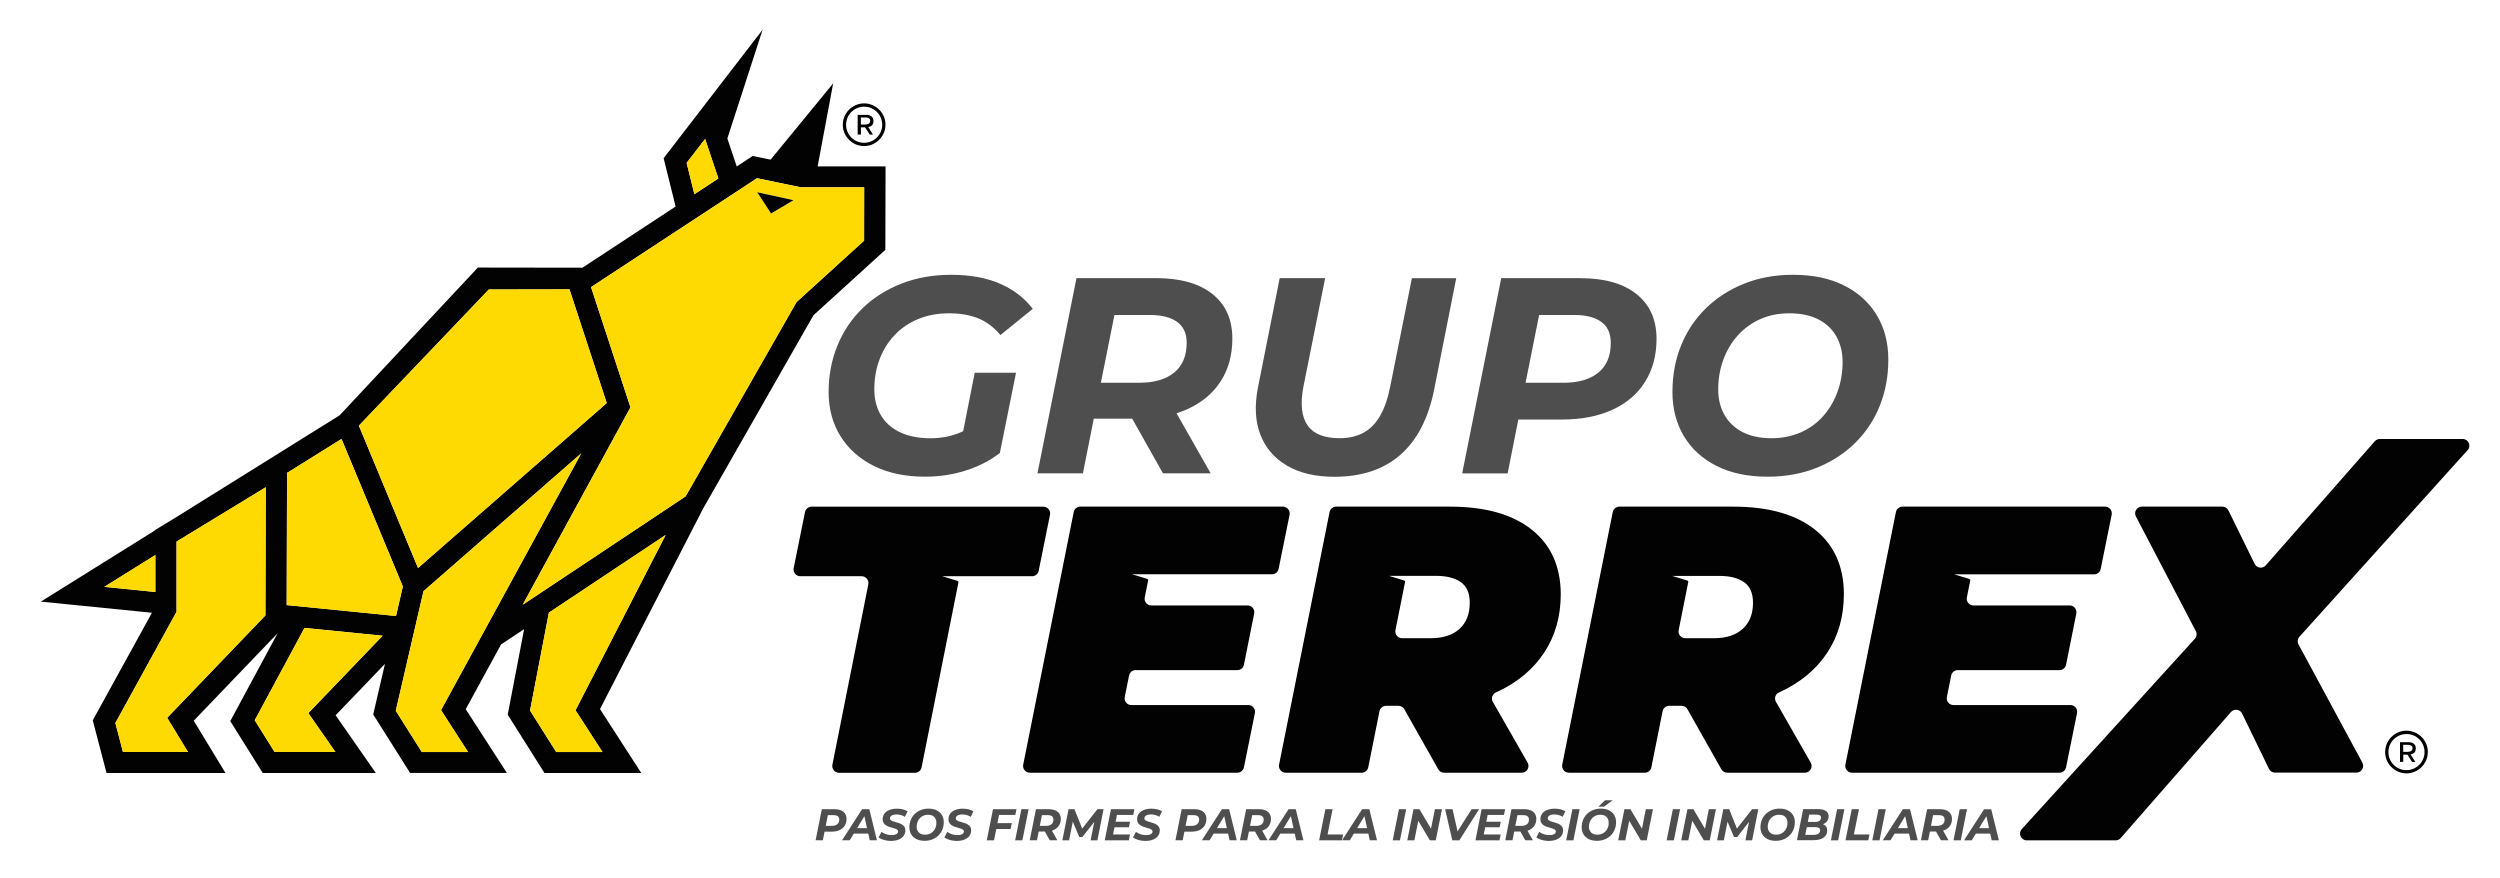 <svg xmlns="http://www.w3.org/2000/svg" xmlns:xlink="http://www.w3.org/1999/xlink" id="Capa_1" x="0px" y="0px" viewBox="0 0 490 172" style="enable-background:new 0 0 490 172;" xml:space="preserve"><style type="text/css">	.st0{fill:#020203;}	.st1{fill:#FFD902;}	.st2{fill:#4F4E4E;}</style><g>	<g>		<g>			<g>				<g>					<path class="st0" d="M482.68,86.04h-16.23c-0.38,0-0.75,0.17-1,0.46L444.1,110.8c-0.62,0.72-1.77,0.57-2.19-0.28l-5.14-10.48      c-0.22-0.45-0.68-0.74-1.19-0.74h-15.77c-0.99,0-1.63,1.05-1.17,1.93l11.74,22.47c0.26,0.49,0.18,1.09-0.19,1.5l-33.92,37.3      c-0.77,0.85-0.17,2.21,0.98,2.21h17.41c0.39,0,0.76-0.17,1.01-0.47l21.58-24.66c0.62-0.73,1.78-0.59,2.2,0.27l5.26,10.84      c0.22,0.46,0.68,0.74,1.19,0.74h15.96c1,0,1.64-1.07,1.16-1.95l-12.51-23.17c-0.27-0.49-0.19-1.1,0.18-1.51l32.97-36.58      C484.42,87.4,483.82,86.04,482.68,86.04z"></path>					<g>						<path class="st0" d="M187.67,113.85l-2.99-0.91h4.5c0,0,0,0,0,0h13.1c0.63,0,1.18-0.45,1.3-1.06l2.22-10.98       c0.17-0.82-0.46-1.59-1.3-1.59h-45.42c-0.63,0-1.18,0.45-1.3,1.06l-2.22,10.98c-0.17,0.82,0.46,1.59,1.3,1.59h12.03       c0.84,0,1.46,0.77,1.3,1.59l-7.04,35.35c-0.16,0.82,0.46,1.59,1.3,1.59h14.88c0.63,0,1.18-0.45,1.3-1.07l7.23-36.28v0       C187.87,114.02,187.79,113.9,187.67,113.85z"></path>						<path class="st0" d="M251.44,99.3h-39.7c-0.63,0-1.17,0.44-1.29,1.06l-9.9,49.51c-0.16,0.82,0.46,1.58,1.3,1.58h40.67       c0.63,0,1.17-0.44,1.29-1.06l2.15-10.62c0.17-0.82-0.46-1.58-1.29-1.58h-22.93c-0.83,0-1.46-0.76-1.29-1.58l0.85-4.21       c0.12-0.62,0.67-1.06,1.29-1.06h19.93c0.63,0,1.17-0.44,1.29-1.06l2.01-10.03c0.16-0.82-0.46-1.58-1.29-1.58h-18.87       c-0.83,0-1.46-0.76-1.29-1.58l0.68-3.37c0.01-0.09-0.07-0.2-0.18-0.25l-2.99-0.91h4.49c0,0,0,0,0,0h22.95       c0.63,0,1.17-0.44,1.29-1.06l2.15-10.62C252.9,100.07,252.28,99.3,251.44,99.3z"></path>						<path class="st0" d="M300.22,103.81c-3.78-3-9.12-4.51-16.02-4.51h-22.31c-0.63,0-1.17,0.44-1.29,1.06l-9.9,49.51       c-0.16,0.82,0.46,1.58,1.29,1.58h14.89c0.63,0,1.17-0.44,1.3-1.06l2.2-10.99c0.12-0.62,0.67-1.06,1.3-1.06h2.42       c0.48,0,0.92,0.26,1.15,0.67l6.65,11.77c0.23,0.41,0.67,0.67,1.15,0.67h15.21c1.01,0,1.65-1.1,1.15-1.98l-6.82-11.92       c-0.38-0.67-0.1-1.52,0.61-1.84c0.1-0.05,0.2-0.09,0.31-0.14c3.95-1.84,7-4.4,9.16-7.67c2.16-3.28,3.24-7.1,3.24-11.47       C305.88,111.02,303.99,106.81,300.22,103.81z M286.06,123.26c-1.34,1.22-3.23,1.83-5.66,1.83h-5.59       c-0.83,0-1.46-0.76-1.3-1.58l1.9-9.52c-0.01-0.08-0.08-0.17-0.18-0.21l-2.99-0.91h4.48h0.77h4.02c2.04,0,3.64,0.41,4.81,1.23       c1.17,0.82,1.75,2.17,1.75,4.06C288.07,120.34,287.4,122.04,286.06,123.26z"></path>						<path class="st0" d="M355.73,103.81c-3.77-3-9.12-4.51-16.02-4.51h-22.31c-0.63,0-1.17,0.44-1.3,1.06l-9.9,49.51       c-0.16,0.82,0.46,1.58,1.29,1.58h14.89c0.63,0,1.17-0.44,1.29-1.06l2.2-10.99c0.12-0.62,0.67-1.06,1.3-1.06h2.42       c0.48,0,0.92,0.26,1.15,0.67l6.65,11.77c0.23,0.41,0.67,0.67,1.15,0.67h15.21c1.01,0,1.65-1.1,1.15-1.98l-6.82-11.92       c-0.38-0.67-0.1-1.52,0.61-1.84c0.1-0.05,0.2-0.09,0.31-0.14c3.95-1.84,7-4.4,9.16-7.67c2.16-3.28,3.24-7.1,3.24-11.47       C361.39,111.02,359.5,106.81,355.73,103.81z M341.57,123.26c-1.34,1.22-3.23,1.83-5.66,1.83h-5.59c-0.83,0-1.46-0.76-1.3-1.58       l1.89-9.48c0-0.09-0.07-0.2-0.18-0.24l-2.99-0.91h4.49h0.77h4.03c2.04,0,3.64,0.41,4.81,1.23c1.17,0.82,1.75,2.17,1.75,4.06       C343.58,120.34,342.91,122.04,341.57,123.26z"></path>						<path class="st0" d="M412.6,99.3h-39.7c-0.63,0-1.17,0.44-1.3,1.06l-9.9,49.51c-0.16,0.82,0.46,1.58,1.29,1.58h40.67       c0.63,0,1.17-0.44,1.29-1.06l2.15-10.62c0.17-0.82-0.46-1.58-1.29-1.58h-22.93c-0.83,0-1.46-0.76-1.29-1.58l0.85-4.21       c0.12-0.62,0.67-1.06,1.29-1.06h19.93c0.63,0,1.17-0.44,1.29-1.06l2.01-10.03c0.16-0.82-0.46-1.58-1.29-1.58h-18.87       c-0.83,0-1.46-0.76-1.29-1.58l0.67-3.35v0c0.02-0.1-0.06-0.22-0.19-0.26l-2.99-0.91h4.45c0.02,0,0.03,0,0.05,0h22.95       c0.63,0,1.17-0.44,1.29-1.06l2.15-10.62C414.06,100.07,413.43,99.3,412.6,99.3z"></path>					</g>					<g>						<path d="M467.49,147.6c0-0.13,0-0.26,0-0.39c0-0.01,0.01-0.03,0.01-0.04c0.01-0.23,0.04-0.45,0.09-0.67       c0.13-0.6,0.38-1.14,0.75-1.63c0.33-0.43,0.72-0.78,1.18-1.06c0.55-0.33,1.15-0.53,1.79-0.58c0.06-0.01,0.12-0.01,0.18-0.02       c0.13,0,0.26,0,0.4,0c0.05,0.01,0.1,0.01,0.15,0.02c0.27,0.02,0.53,0.07,0.79,0.15c0.64,0.19,1.2,0.51,1.69,0.96       c0.36,0.34,0.65,0.72,0.88,1.16c0.26,0.52,0.41,1.06,0.45,1.64c0.02,0.39-0.01,0.77-0.09,1.15c-0.09,0.4-0.23,0.78-0.44,1.14       c-0.21,0.37-0.47,0.7-0.78,1c-0.41,0.39-0.89,0.69-1.43,0.89c-0.33,0.12-0.68,0.2-1.03,0.24c-0.29,0.03-0.59,0.03-0.88-0.01       c-0.26-0.03-0.52-0.08-0.77-0.16c-0.49-0.15-0.93-0.38-1.33-0.7c-0.3-0.24-0.57-0.51-0.8-0.82c-0.29-0.39-0.5-0.81-0.64-1.27       c-0.08-0.28-0.14-0.56-0.16-0.85C467.5,147.71,467.49,147.66,467.49,147.6z M475.21,147.41c0.01-1.95-1.56-3.52-3.48-3.54       c-2-0.03-3.59,1.58-3.6,3.53c-0.01,1.96,1.57,3.53,3.49,3.55C473.61,150.97,475.21,149.36,475.21,147.41z"></path>						<path d="M472.48,147.87c0.31,0.49,0.62,0.97,0.93,1.47c-0.05,0-0.08,0-0.12,0c-0.16,0-0.32,0-0.48,0       c-0.02,0-0.04-0.01-0.06-0.03c-0.26-0.4-0.51-0.81-0.77-1.21c-0.03-0.05-0.07-0.1-0.1-0.15c-0.01-0.01-0.03-0.03-0.04-0.03       c-0.26,0-0.52,0-0.78,0c-0.01,0-0.01,0-0.02,0c0,0.47,0,0.94,0,1.41c-0.22,0-0.43,0-0.64,0c0-1.28,0-2.57,0-3.86       c0.02,0,0.03,0,0.05,0c0.55,0,1.11,0,1.66,0c0.31,0,0.61,0.07,0.88,0.23c0.26,0.15,0.42,0.37,0.48,0.67       c0.05,0.27,0.04,0.53-0.04,0.79c-0.05,0.16-0.14,0.28-0.26,0.39c-0.14,0.13-0.3,0.21-0.48,0.26       C472.62,147.83,472.55,147.85,472.48,147.87z M471.03,145.99c0,0.46,0,0.92,0,1.38c0.02,0,0.04,0,0.06,0       c0.23,0,0.45-0.01,0.68,0c0.22,0.01,0.44-0.02,0.65-0.09c0.17-0.06,0.3-0.16,0.38-0.32c0.07-0.15,0.07-0.31,0.05-0.46       c-0.02-0.1-0.06-0.2-0.14-0.27c-0.07-0.06-0.15-0.11-0.22-0.15c-0.13-0.08-0.28-0.08-0.43-0.09       c-0.33-0.01-0.66-0.01-0.99-0.01C471.05,145.98,471.04,145.99,471.03,145.99z"></path>					</g>				</g>				<g>					<path class="st0" d="M160.26,32.61l3.04-16.27l-12.26,14.95l-3.51-0.72l-3.13,2.06l-1.84-5.49l6.91-21.32l-19.4,25.19      l2.35,9.47l-18.26,11.99l-20.5-0.03L66.57,81.4l-31.52,19.65l-4.61,2.81v0.06L8,117.92l21.78,2.18l-11.6,21.08l2.7,10.33H44.2      l-6.23-10.25l16.44-17.14l-9.28,17.22l6.37,10.17h22.16l-7.88-11.32l9.67-10.07l-2.3,9.92l7.23,11.46h18.97l-8.07-12.5      l6.92-12.68l4.53-3.01l-3.22,16.77l7.21,11.43h18.97l-8.09-12.53l20.21-39.3l21.62-37.88l14.1-12.83l0.04-16.35L160.26,32.61z       M20.43,115.03l10.02-6.24v7.24L20.43,115.03z M52.02,120.62l-19.25,20.07l4.07,6.7H24.1l-1.49-5.68l11.99-21.79v-13.77      L52.09,95.5L52.02,120.62z M138.2,27.23l2.6,7.75l-4.7,3.08l-1.52-6.13L138.2,27.23z M95.81,56.74l15.81-0.03L118.92,79      l-36.99,32.33l-11.59-27.9L95.81,56.74z M60.43,139.77l5.31,7.62H53.82l-3.89-6.22l9.75-18.1l15.31,1.53L60.43,139.77z       M56.19,118.6l0.07-25.91l10.68-6.66l12.02,28.92l-1.34,5.78L56.19,118.6z M86.44,139.18l5.3,8.22h-9.07l-5.1-8.09L83,115.88      l30.93-27.03L86.44,139.18z M112.8,139.21l5.29,8.19h-9.07l-5.13-8.13l3.69-19.19l22.89-15.23L112.8,139.21z M169.36,47.16      l-13.25,12.05l-21.73,38.07l-31.94,21.25l21.13-38.69l-7.73-23.57l32.53-21.34l8.6,1.78l12.4,0L169.36,47.16z"></path>					<polygon class="st1" points="30.45,108.78 20.43,115.03 30.45,116.03      "></polygon>					<polygon class="st1" points="34.61,119.92 22.62,141.71 24.1,147.39 36.85,147.39 32.77,140.69 52.02,120.62 52.09,95.5       34.61,106.15      "></polygon>					<polygon class="st1" points="140.8,34.98 138.2,27.23 134.58,31.93 136.1,38.06      "></polygon>					<polygon class="st1" points="118.92,79 111.61,56.71 95.81,56.74 70.34,83.43 81.94,111.33      "></polygon>					<polygon class="st1" points="49.93,141.18 53.82,147.39 65.74,147.39 60.43,139.77 74.99,124.61 59.68,123.08      "></polygon>					<polygon class="st1" points="78.95,114.96 66.93,86.04 56.26,92.69 56.19,118.6 77.61,120.74      "></polygon>					<polygon class="st1" points="83,115.88 77.58,139.31 82.68,147.39 91.75,147.39 86.44,139.18 113.93,88.85      "></polygon>					<polygon class="st1" points="103.89,139.27 109.02,147.39 118.08,147.39 112.8,139.21 130.47,104.85 107.58,120.08      "></polygon>					<path class="st1" d="M148.38,34.94l-32.53,21.34l7.73,23.57l-21.13,38.69l31.94-21.25l21.73-38.07l13.25-12.05l0.02-10.44      l-12.4,0L148.38,34.94z M151.13,41.84l-2.72-4.16l7.12,1.55L151.13,41.84z"></path>					<polygon class="st0" points="151.13,41.84 155.52,39.24 148.41,37.68      "></polygon>				</g>				<g>					<path d="M165.19,24.65c0-0.13,0-0.26,0-0.39c0-0.01,0.01-0.03,0.01-0.04c0.01-0.23,0.04-0.45,0.09-0.67      c0.13-0.6,0.38-1.14,0.75-1.63c0.33-0.43,0.72-0.78,1.18-1.06c0.55-0.33,1.15-0.53,1.79-0.58c0.06-0.01,0.12-0.01,0.18-0.02      c0.13,0,0.26,0,0.4,0c0.05,0.01,0.1,0.01,0.15,0.02c0.27,0.02,0.53,0.07,0.79,0.15c0.64,0.19,1.2,0.51,1.69,0.96      c0.36,0.34,0.65,0.72,0.88,1.16c0.26,0.52,0.41,1.06,0.45,1.64c0.02,0.39-0.01,0.77-0.09,1.15c-0.09,0.4-0.23,0.78-0.44,1.14      c-0.21,0.37-0.47,0.7-0.78,1c-0.41,0.39-0.89,0.69-1.43,0.89c-0.33,0.12-0.68,0.2-1.03,0.24c-0.29,0.03-0.59,0.03-0.88-0.01      c-0.26-0.03-0.52-0.08-0.77-0.16c-0.49-0.15-0.93-0.38-1.33-0.7c-0.3-0.24-0.57-0.51-0.8-0.82c-0.29-0.39-0.5-0.81-0.64-1.27      c-0.08-0.28-0.14-0.56-0.16-0.85C165.2,24.76,165.19,24.71,165.19,24.65z M172.91,24.45c0.01-1.95-1.56-3.52-3.48-3.54      c-2-0.03-3.59,1.58-3.6,3.53c-0.01,1.96,1.57,3.53,3.49,3.55C171.32,28.01,172.91,26.4,172.91,24.45z"></path>					<path d="M170.18,24.91c0.31,0.49,0.62,0.97,0.93,1.47c-0.05,0-0.08,0-0.12,0c-0.16,0-0.32,0-0.48,0      c-0.02,0-0.04-0.01-0.06-0.03c-0.26-0.4-0.51-0.81-0.77-1.21c-0.03-0.05-0.07-0.1-0.1-0.15c-0.01-0.01-0.03-0.03-0.04-0.03      c-0.26,0-0.52,0-0.78,0c-0.01,0-0.01,0-0.02,0c0,0.47,0,0.94,0,1.41c-0.22,0-0.43,0-0.64,0c0-1.28,0-2.57,0-3.86      c0.02,0,0.03,0,0.05,0c0.55,0,1.11,0,1.66,0c0.31,0,0.61,0.07,0.88,0.23c0.26,0.15,0.42,0.37,0.48,0.67      c0.05,0.27,0.04,0.53-0.04,0.79c-0.05,0.16-0.14,0.28-0.26,0.39c-0.14,0.13-0.3,0.21-0.48,0.26      C170.32,24.87,170.25,24.89,170.18,24.91z M168.73,23.03c0,0.46,0,0.92,0,1.38c0.02,0,0.04,0,0.06,0c0.23,0,0.45-0.01,0.68,0      c0.22,0.01,0.44-0.02,0.65-0.09c0.17-0.06,0.3-0.16,0.38-0.32c0.07-0.15,0.07-0.31,0.05-0.46c-0.02-0.1-0.06-0.2-0.14-0.27      c-0.07-0.06-0.15-0.11-0.22-0.15c-0.13-0.08-0.28-0.08-0.43-0.09c-0.33-0.01-0.66-0.01-0.99-0.01      C168.75,23.03,168.74,23.03,168.73,23.03z"></path>				</g>				<g>					<path class="st2" d="M175.35,65.67c1.28-1.35,2.82-2.4,4.62-3.14c1.8-0.75,3.83-1.12,6.1-1.12c2.15,0,4.04,0.33,5.66,0.98      c1.62,0.66,3.07,1.75,4.35,3.28l6.34-5.14c-1.64-2.15-3.8-3.8-6.48-4.95c-2.68-1.15-5.84-1.72-9.48-1.72      c-3.61,0-6.89,0.58-9.84,1.75c-2.95,1.17-5.49,2.78-7.6,4.84c-2.11,2.06-3.74,4.49-4.89,7.3c-1.15,2.81-1.72,5.83-1.72,9.07      c0,3.28,0.77,6.17,2.32,8.66c1.55,2.5,3.74,4.45,6.56,5.85c2.82,1.4,6.17,2.1,10.03,2.1c2.77,0,5.42-0.4,7.95-1.2      c2.53-0.8,4.76-1.95,6.7-3.44l3.17-15.74h-8.09l-2.27,11.47c-0.35,0.16-0.71,0.32-1.07,0.45c-1.68,0.62-3.43,0.93-5.25,0.93      c-2.41,0-4.44-0.4-6.09-1.2c-1.66-0.8-2.91-1.92-3.74-3.36c-0.84-1.44-1.26-3.12-1.26-5.06c0-2.11,0.35-4.07,1.04-5.88      C173.09,68.59,174.07,67.01,175.35,65.67z"></path>					<path class="st2" d="M237.64,57.63c-2.61-2.08-6.3-3.12-11.07-3.12h-15.58l-7.65,38.26h8.91l2.13-10.71h7.53l6.03,10.71h9.35      L230.6,81c0.77-0.24,1.51-0.52,2.22-0.85c2.79-1.28,4.94-3.09,6.45-5.44c1.51-2.35,2.27-5.13,2.27-8.34      C241.54,62.62,240.24,59.71,237.64,57.63z M230.15,73.02c-1.62,1.33-3.91,2-6.86,2h-7.52l2.66-13.28h6.99      c2.26,0,4.02,0.45,5.28,1.34c1.26,0.89,1.89,2.27,1.89,4.13C232.58,69.75,231.77,71.69,230.15,73.02z"></path>					<path class="st2" d="M272.48,75.78c-0.47,2.37-1.15,4.3-2.02,5.79c-0.87,1.49-1.97,2.59-3.28,3.28      c-1.31,0.69-2.86,1.04-4.65,1.04c-1.42,0-2.66-0.2-3.72-0.6c-1.06-0.4-1.89-1.02-2.49-1.86c-0.6-0.84-0.98-1.89-1.12-3.17      c-0.15-1.28-0.05-2.77,0.27-4.48l4.26-21.26h-8.91l-4.26,21.43c-0.69,3.54-0.54,6.61,0.46,9.21c1,2.61,2.74,4.64,5.22,6.1      c2.48,1.46,5.58,2.19,9.29,2.19c5.36,0,9.68-1.44,12.96-4.32c3.28-2.88,5.48-7.14,6.61-12.79l4.32-21.81h-8.69L272.48,75.78z"></path>					<path class="st2" d="M320.78,57.66c-2.61-2.1-6.3-3.14-11.07-3.14h-15.47l-7.65,38.26h8.91l2.09-10.55h8.51      c3.83,0,7.13-0.64,9.92-1.91c2.79-1.28,4.93-3.11,6.42-5.49c1.49-2.39,2.24-5.18,2.24-8.39      C324.69,62.68,323.38,59.75,320.78,57.66z M313.29,73.02c-1.62,1.33-3.89,2-6.81,2h-7.47l2.66-13.28h6.93      c2.26,0,4.01,0.45,5.25,1.34c1.24,0.89,1.86,2.27,1.86,4.13C315.72,69.75,314.91,71.69,313.29,73.02z"></path>					<path class="st2" d="M367.87,61.81c-1.49-2.5-3.64-4.45-6.42-5.85c-2.79-1.4-6.11-2.1-9.98-2.1c-3.54,0-6.75,0.58-9.65,1.75      c-2.9,1.17-5.39,2.78-7.49,4.84c-2.1,2.06-3.71,4.48-4.84,7.27c-1.13,2.79-1.69,5.82-1.69,9.1c0,3.28,0.75,6.17,2.24,8.66      c1.49,2.5,3.64,4.45,6.42,5.85c2.79,1.4,6.11,2.1,9.98,2.1c3.53,0,6.75-0.58,9.65-1.75c2.9-1.17,5.39-2.78,7.49-4.84      c2.1-2.06,3.71-4.48,4.84-7.27c1.13-2.79,1.69-5.82,1.69-9.1S369.37,64.31,367.87,61.81z M360.19,76.68      c-0.64,1.8-1.56,3.4-2.76,4.78c-1.2,1.39-2.67,2.47-4.4,3.25c-1.73,0.78-3.67,1.18-5.82,1.18c-2.22,0-4.11-0.4-5.66-1.2      c-1.55-0.8-2.73-1.92-3.55-3.36c-0.82-1.44-1.23-3.11-1.23-5c0-2,0.32-3.91,0.96-5.71c0.64-1.8,1.57-3.4,2.79-4.78      c1.22-1.38,2.69-2.47,4.4-3.25c1.71-0.78,3.64-1.18,5.79-1.18c2.26,0,4.16,0.4,5.71,1.2c1.55,0.8,2.72,1.92,3.53,3.36      c0.8,1.44,1.2,3.11,1.2,5C361.15,72.97,360.83,74.88,360.19,76.68z"></path>				</g>			</g>		</g>	</g>	<g>		<path class="st2" d="M165.56,161.84c0.24-0.38,0.36-0.83,0.36-1.34c0-0.6-0.21-1.06-0.62-1.4c-0.41-0.33-1-0.5-1.76-0.5h-2.46   l-1.22,6.09h1.42l0.33-1.68h1.35c0.61,0,1.14-0.1,1.58-0.3C164.98,162.51,165.32,162.22,165.56,161.84z M164.11,161.55   c-0.26,0.21-0.62,0.32-1.08,0.32h-1.19l0.42-2.11h1.1c0.36,0,0.64,0.07,0.84,0.21c0.2,0.14,0.3,0.36,0.3,0.66   C164.49,161.03,164.36,161.34,164.11,161.55z"></path>		<path class="st2" d="M168.97,158.6l-3.93,6.09h1.51l0.8-1.31h2.83l0.29,1.31h1.41l-1.5-6.09H168.97z M167.99,162.32l1.43-2.35   l0.51,2.35H167.99z"></path>		<path class="st2" d="M175.01,159.73c0.19-0.06,0.43-0.1,0.7-0.1c0.3,0,0.59,0.04,0.88,0.12c0.28,0.08,0.54,0.2,0.77,0.35   l0.53-1.08c-0.26-0.17-0.57-0.3-0.94-0.39c-0.37-0.09-0.75-0.13-1.17-0.13c-0.56,0-1.05,0.09-1.47,0.26   c-0.42,0.17-0.74,0.41-0.97,0.72c-0.23,0.31-0.34,0.67-0.34,1.09c0,0.28,0.05,0.51,0.17,0.7c0.11,0.19,0.25,0.34,0.43,0.46   c0.18,0.12,0.37,0.22,0.59,0.3c0.22,0.08,0.43,0.15,0.65,0.2c0.21,0.06,0.41,0.12,0.59,0.18c0.18,0.06,0.32,0.13,0.43,0.22   c0.11,0.09,0.17,0.2,0.17,0.34c0,0.15-0.05,0.28-0.15,0.38c-0.1,0.1-0.25,0.19-0.44,0.24c-0.19,0.06-0.41,0.09-0.67,0.09   c-0.24,0-0.48-0.02-0.71-0.07c-0.24-0.05-0.47-0.12-0.68-0.22s-0.42-0.21-0.61-0.34l-0.57,1.09c0.17,0.12,0.39,0.23,0.64,0.34   c0.25,0.1,0.53,0.19,0.84,0.25c0.31,0.06,0.63,0.09,0.96,0.09c0.57,0,1.06-0.09,1.48-0.26s0.75-0.41,0.98-0.72   c0.23-0.31,0.35-0.67,0.35-1.09c0-0.27-0.06-0.49-0.17-0.67c-0.11-0.18-0.26-0.32-0.44-0.44c-0.18-0.12-0.38-0.21-0.59-0.29   c-0.21-0.08-0.43-0.14-0.64-0.2c-0.21-0.06-0.41-0.12-0.59-0.18c-0.18-0.06-0.32-0.14-0.43-0.23c-0.11-0.09-0.16-0.21-0.16-0.35   c0-0.14,0.05-0.27,0.15-0.39C174.67,159.88,174.81,159.79,175.01,159.73z"></path>		<path class="st2" d="M183.6,158.83c-0.44-0.22-0.97-0.34-1.59-0.34c-0.56,0-1.07,0.09-1.54,0.28c-0.46,0.19-0.86,0.44-1.19,0.77   c-0.33,0.33-0.59,0.71-0.77,1.16c-0.18,0.44-0.27,0.93-0.27,1.45c0,0.52,0.12,0.98,0.36,1.38c0.24,0.4,0.58,0.71,1.02,0.93   c0.44,0.22,0.97,0.34,1.59,0.34c0.56,0,1.07-0.09,1.54-0.28c0.46-0.19,0.86-0.44,1.19-0.77c0.33-0.33,0.59-0.71,0.77-1.16   c0.18-0.44,0.27-0.93,0.27-1.45c0-0.52-0.12-0.98-0.36-1.38C184.38,159.37,184.04,159.06,183.6,158.83z M183.4,162.13   c-0.1,0.29-0.25,0.54-0.44,0.76c-0.19,0.22-0.42,0.39-0.7,0.52c-0.28,0.12-0.58,0.19-0.93,0.19c-0.35,0-0.65-0.06-0.9-0.19   c-0.25-0.13-0.43-0.31-0.57-0.54c-0.13-0.23-0.2-0.49-0.2-0.8c0-0.32,0.05-0.62,0.15-0.91s0.25-0.54,0.44-0.76   c0.19-0.22,0.43-0.39,0.7-0.52c0.27-0.12,0.58-0.19,0.92-0.19c0.36,0,0.66,0.06,0.91,0.19c0.25,0.13,0.43,0.31,0.56,0.54   c0.13,0.23,0.19,0.49,0.19,0.8C183.55,161.54,183.5,161.85,183.4,162.13z"></path>		<path class="st2" d="M187.91,159.73c0.19-0.06,0.43-0.1,0.7-0.1c0.3,0,0.59,0.04,0.88,0.12c0.28,0.08,0.54,0.2,0.77,0.35   l0.53-1.08c-0.26-0.17-0.57-0.3-0.94-0.39c-0.37-0.09-0.75-0.13-1.17-0.13c-0.56,0-1.05,0.09-1.47,0.26   c-0.42,0.17-0.74,0.41-0.97,0.72c-0.23,0.31-0.34,0.67-0.34,1.09c0,0.28,0.05,0.51,0.17,0.7c0.11,0.19,0.25,0.34,0.43,0.46   c0.18,0.12,0.37,0.22,0.59,0.3c0.22,0.08,0.43,0.15,0.65,0.2c0.21,0.06,0.41,0.12,0.59,0.18c0.18,0.06,0.32,0.13,0.43,0.22   c0.11,0.09,0.17,0.2,0.17,0.34c0,0.15-0.05,0.28-0.15,0.38c-0.1,0.1-0.25,0.19-0.44,0.24c-0.19,0.06-0.41,0.09-0.67,0.09   c-0.24,0-0.48-0.02-0.71-0.07c-0.24-0.05-0.47-0.12-0.68-0.22c-0.22-0.1-0.42-0.21-0.61-0.34l-0.57,1.09   c0.17,0.12,0.39,0.23,0.64,0.34c0.25,0.1,0.53,0.19,0.84,0.25c0.31,0.06,0.63,0.09,0.96,0.09c0.57,0,1.06-0.09,1.48-0.26   c0.42-0.17,0.75-0.41,0.98-0.72c0.23-0.31,0.35-0.67,0.35-1.09c0-0.27-0.06-0.49-0.17-0.67c-0.11-0.18-0.26-0.32-0.44-0.44   c-0.18-0.12-0.38-0.21-0.59-0.29c-0.21-0.08-0.43-0.14-0.64-0.2c-0.21-0.06-0.41-0.12-0.59-0.18c-0.18-0.06-0.32-0.14-0.43-0.23   c-0.11-0.09-0.16-0.21-0.16-0.35c0-0.14,0.05-0.27,0.15-0.39C187.56,159.88,187.71,159.79,187.91,159.73z"></path>		<polygon class="st2" points="195.81,159.73 199,159.73 199.23,158.6 194.63,158.6 193.41,164.7 194.83,164.7 195.27,162.48    198.08,162.48 198.32,161.34 195.49,161.34   "></polygon>		<polygon class="st2" points="198.97,164.7 200.39,164.7 201.61,158.6 200.19,158.6   "></polygon>		<path class="st2" d="M207.29,159.1c-0.41-0.33-1-0.5-1.76-0.5h-2.48l-1.22,6.09h1.42l0.34-1.71h1.2l0.96,1.71h1.49l-1.06-1.88   c0.12-0.04,0.24-0.08,0.35-0.13c0.44-0.2,0.79-0.49,1.03-0.87c0.24-0.37,0.36-0.82,0.36-1.33   C207.91,159.89,207.7,159.43,207.29,159.1z M206.09,161.55c-0.26,0.21-0.62,0.32-1.09,0.32h-1.2l0.42-2.11h1.11   c0.36,0,0.64,0.07,0.84,0.21c0.2,0.14,0.3,0.36,0.3,0.66C206.48,161.03,206.35,161.34,206.09,161.55z"></path>		<polygon class="st2" points="212.11,162.4 210.59,158.6 209.44,158.6 208.22,164.7 209.54,164.7 210.27,161.04 211.53,164.05    212.15,164.05 214.48,161.08 213.76,164.7 215.09,164.7 216.3,158.6 215.09,158.6   "></polygon>		<polygon class="st2" points="221.27,162.15 221.49,161.06 218.66,161.06 218.92,159.73 222.12,159.73 222.35,158.6 217.75,158.6    216.53,164.7 221.25,164.7 221.48,163.56 218.16,163.56 218.44,162.15   "></polygon>		<path class="st2" d="M224.88,159.73c0.19-0.06,0.43-0.1,0.7-0.1c0.3,0,0.59,0.04,0.88,0.12c0.28,0.08,0.54,0.2,0.77,0.35   l0.53-1.08c-0.26-0.17-0.57-0.3-0.94-0.39c-0.37-0.09-0.75-0.13-1.17-0.13c-0.56,0-1.05,0.09-1.47,0.26   c-0.42,0.17-0.74,0.41-0.97,0.72c-0.23,0.31-0.34,0.67-0.34,1.09c0,0.28,0.05,0.51,0.17,0.7c0.11,0.19,0.25,0.34,0.43,0.46   c0.18,0.12,0.37,0.22,0.59,0.3c0.22,0.08,0.43,0.15,0.65,0.2c0.21,0.06,0.41,0.12,0.59,0.18c0.18,0.06,0.32,0.13,0.43,0.22   c0.11,0.09,0.17,0.2,0.17,0.34c0,0.15-0.05,0.28-0.15,0.38c-0.1,0.1-0.25,0.19-0.44,0.24c-0.19,0.06-0.41,0.09-0.67,0.09   c-0.24,0-0.48-0.02-0.71-0.07c-0.24-0.05-0.47-0.12-0.68-0.22s-0.42-0.21-0.61-0.34l-0.57,1.09c0.17,0.12,0.39,0.23,0.64,0.34   c0.25,0.1,0.53,0.19,0.84,0.25c0.31,0.06,0.63,0.09,0.96,0.09c0.57,0,1.06-0.09,1.48-0.26s0.75-0.41,0.98-0.72   c0.23-0.31,0.35-0.67,0.35-1.09c0-0.27-0.06-0.49-0.17-0.67c-0.11-0.18-0.26-0.32-0.44-0.44c-0.18-0.12-0.38-0.21-0.59-0.29   c-0.21-0.08-0.43-0.14-0.64-0.2c-0.21-0.06-0.41-0.12-0.59-0.18c-0.18-0.06-0.32-0.14-0.43-0.23c-0.11-0.09-0.16-0.21-0.16-0.35   c0-0.14,0.05-0.27,0.15-0.39C224.54,159.88,224.69,159.79,224.88,159.73z"></path>		<path class="st2" d="M236.09,161.84c0.24-0.38,0.36-0.83,0.36-1.34c0-0.6-0.21-1.06-0.62-1.4c-0.41-0.33-1-0.5-1.76-0.5h-2.46   l-1.22,6.09h1.42l0.33-1.68h1.35c0.61,0,1.14-0.1,1.58-0.3C235.52,162.51,235.86,162.22,236.09,161.84z M234.64,161.55   c-0.26,0.21-0.62,0.32-1.08,0.32h-1.19l0.42-2.11h1.1c0.36,0,0.64,0.07,0.84,0.21c0.2,0.14,0.3,0.36,0.3,0.66   C235.02,161.03,234.89,161.34,234.64,161.55z"></path>		<path class="st2" d="M239.5,158.6l-3.93,6.09h1.51l0.8-1.31h2.83l0.29,1.31h1.41l-1.5-6.09H239.5z M238.52,162.32l1.43-2.35   l0.51,2.35H238.52z"></path>		<path class="st2" d="M248.75,161.82c0.24-0.37,0.36-0.82,0.36-1.33c0-0.6-0.21-1.06-0.62-1.39c-0.41-0.33-1-0.5-1.76-0.5h-2.48   l-1.22,6.09h1.42l0.34-1.71h1.2l0.96,1.71h1.49l-1.06-1.88c0.12-0.04,0.24-0.08,0.35-0.13   C248.17,162.48,248.51,162.19,248.75,161.82z M247.3,161.55c-0.26,0.21-0.62,0.32-1.09,0.32h-1.2l0.42-2.11h1.11   c0.36,0,0.64,0.07,0.84,0.21c0.2,0.14,0.3,0.36,0.3,0.66C247.69,161.03,247.56,161.34,247.3,161.55z"></path>		<path class="st2" d="M252.56,158.6l-3.93,6.09h1.51l0.8-1.31h2.83l0.29,1.31h1.41l-1.5-6.09H252.56z M251.58,162.32l1.43-2.35   l0.52,2.35H251.58z"></path>		<polygon class="st2" points="260.2,163.55 261.19,158.6 259.77,158.6 258.55,164.7 263.02,164.7 263.25,163.55   "></polygon>		<path class="st2" d="M266.98,158.6l-3.93,6.09h1.51l0.8-1.31h2.83l0.29,1.31h1.41l-1.5-6.09H266.98z M266,162.32l1.43-2.35   l0.52,2.35H266z"></path>		<polygon class="st2" points="272.97,164.7 274.39,164.7 275.61,158.6 274.19,158.6   "></polygon>		<polygon class="st2" points="280.48,162.43 278.21,158.6 277.05,158.6 275.83,164.7 277.22,164.7 277.98,160.88 280.26,164.7    281.41,164.7 282.63,158.6 281.24,158.6   "></polygon>		<polygon class="st2" points="288.44,158.6 285.68,162.95 284.7,158.6 283.24,158.6 284.65,164.7 286.04,164.7 289.9,158.6   "></polygon>		<polygon class="st2" points="289.19,164.7 293.9,164.7 294.14,163.56 290.81,163.56 291.1,162.15 293.93,162.15 294.15,161.06    291.31,161.06 291.58,159.73 294.77,159.73 295.01,158.6 290.4,158.6   "></polygon>		<path class="st2" d="M300.49,159.1c-0.41-0.33-1-0.5-1.76-0.5h-2.48l-1.22,6.09h1.42l0.34-1.71h1.2l0.96,1.71h1.49l-1.06-1.88   c0.12-0.04,0.24-0.08,0.35-0.13c0.44-0.2,0.79-0.49,1.03-0.87c0.24-0.37,0.36-0.82,0.36-1.33   C301.11,159.89,300.9,159.43,300.49,159.1z M299.29,161.55c-0.26,0.21-0.62,0.32-1.09,0.32H297l0.42-2.11h1.11   c0.36,0,0.64,0.07,0.84,0.21c0.2,0.14,0.3,0.36,0.3,0.66C299.68,161.03,299.55,161.34,299.29,161.55z"></path>		<path class="st2" d="M303.93,159.73c0.19-0.06,0.43-0.1,0.7-0.1c0.3,0,0.59,0.04,0.88,0.12c0.28,0.08,0.54,0.2,0.77,0.35   l0.53-1.08c-0.26-0.17-0.57-0.3-0.94-0.39c-0.37-0.09-0.75-0.13-1.17-0.13c-0.56,0-1.05,0.09-1.47,0.26   c-0.42,0.17-0.74,0.41-0.97,0.72c-0.23,0.31-0.34,0.67-0.34,1.09c0,0.28,0.05,0.51,0.17,0.7c0.11,0.19,0.25,0.34,0.43,0.46   c0.18,0.12,0.37,0.22,0.59,0.3c0.22,0.08,0.43,0.15,0.65,0.2c0.21,0.06,0.41,0.12,0.59,0.18c0.18,0.06,0.32,0.13,0.43,0.22   c0.11,0.09,0.17,0.2,0.17,0.34c0,0.15-0.05,0.28-0.15,0.38c-0.1,0.1-0.25,0.19-0.44,0.24c-0.19,0.06-0.41,0.09-0.67,0.09   c-0.24,0-0.48-0.02-0.71-0.07c-0.24-0.05-0.47-0.12-0.68-0.22c-0.22-0.1-0.42-0.21-0.61-0.34l-0.57,1.09   c0.17,0.12,0.39,0.23,0.64,0.34c0.25,0.1,0.53,0.19,0.84,0.25c0.31,0.06,0.63,0.09,0.96,0.09c0.57,0,1.06-0.09,1.48-0.26   s0.75-0.41,0.98-0.72c0.23-0.31,0.35-0.67,0.35-1.09c0-0.27-0.06-0.49-0.17-0.67c-0.11-0.18-0.26-0.32-0.44-0.44   c-0.18-0.12-0.38-0.21-0.59-0.29c-0.21-0.08-0.43-0.14-0.64-0.2c-0.21-0.06-0.41-0.12-0.59-0.18c-0.18-0.06-0.32-0.14-0.43-0.23   c-0.11-0.09-0.16-0.21-0.16-0.35c0-0.14,0.05-0.27,0.15-0.39C303.59,159.88,303.74,159.79,303.93,159.73z"></path>		<polygon class="st2" points="306.97,164.7 308.39,164.7 309.61,158.6 308.19,158.6   "></polygon>		<polygon class="st2" points="316.08,156.85 314.59,156.85 313.28,158.11 314.38,158.11   "></polygon>		<path class="st2" d="M315.37,158.83c-0.44-0.22-0.97-0.34-1.59-0.34c-0.56,0-1.07,0.09-1.54,0.28c-0.46,0.19-0.86,0.44-1.19,0.77   c-0.33,0.33-0.59,0.71-0.77,1.16c-0.18,0.44-0.27,0.93-0.27,1.45c0,0.52,0.12,0.98,0.36,1.38c0.24,0.4,0.58,0.71,1.02,0.93   c0.44,0.22,0.97,0.34,1.59,0.34c0.56,0,1.07-0.09,1.54-0.28c0.46-0.19,0.86-0.44,1.19-0.77c0.33-0.33,0.59-0.71,0.77-1.16   c0.18-0.44,0.27-0.93,0.27-1.45c0-0.52-0.12-0.98-0.36-1.38C316.16,159.37,315.82,159.06,315.37,158.83z M315.17,162.13   c-0.1,0.29-0.25,0.54-0.44,0.76s-0.42,0.39-0.7,0.52c-0.28,0.12-0.58,0.19-0.93,0.19c-0.35,0-0.65-0.06-0.9-0.19   c-0.25-0.13-0.43-0.31-0.57-0.54c-0.13-0.23-0.2-0.49-0.2-0.8c0-0.32,0.05-0.62,0.15-0.91s0.25-0.54,0.44-0.76   c0.19-0.22,0.43-0.39,0.7-0.52c0.27-0.12,0.58-0.19,0.92-0.19c0.36,0,0.66,0.06,0.91,0.19c0.25,0.13,0.43,0.31,0.56,0.54   c0.13,0.23,0.19,0.49,0.19,0.8C315.33,161.54,315.28,161.85,315.17,162.13z"></path>		<polygon class="st2" points="321.83,162.43 319.56,158.6 318.39,158.6 317.17,164.7 318.56,164.7 319.33,160.88 321.6,164.7    322.76,164.7 323.98,158.6 322.58,158.6   "></polygon>		<polygon class="st2" points="326.67,164.7 328.08,164.7 329.3,158.6 327.88,158.6   "></polygon>		<polygon class="st2" points="334.18,162.43 331.9,158.6 330.74,158.6 329.52,164.7 330.91,164.7 331.68,160.88 333.95,164.7    335.11,164.7 336.33,158.6 334.93,158.6   "></polygon>		<polygon class="st2" points="340.44,162.4 338.92,158.6 337.77,158.6 336.55,164.7 337.87,164.7 338.6,161.04 339.86,164.05    340.49,164.05 342.81,161.08 342.1,164.7 343.42,164.7 344.63,158.6 343.42,158.6   "></polygon>		<path class="st2" d="M350.41,158.83c-0.44-0.22-0.97-0.34-1.59-0.34c-0.56,0-1.07,0.09-1.54,0.28c-0.46,0.19-0.86,0.44-1.19,0.77   c-0.33,0.33-0.59,0.71-0.77,1.16c-0.18,0.44-0.27,0.93-0.27,1.45c0,0.52,0.12,0.98,0.36,1.38c0.24,0.4,0.58,0.71,1.02,0.93   c0.44,0.22,0.97,0.34,1.59,0.34c0.56,0,1.07-0.09,1.54-0.28c0.46-0.19,0.86-0.44,1.19-0.77c0.33-0.33,0.59-0.71,0.77-1.16   c0.18-0.44,0.27-0.93,0.27-1.45c0-0.52-0.12-0.98-0.36-1.38C351.2,159.37,350.85,159.06,350.41,158.83z M350.21,162.13   c-0.1,0.29-0.25,0.54-0.44,0.76c-0.19,0.22-0.42,0.39-0.7,0.52c-0.28,0.12-0.58,0.19-0.93,0.19c-0.35,0-0.65-0.06-0.9-0.19   c-0.25-0.13-0.43-0.31-0.57-0.54c-0.13-0.23-0.2-0.49-0.2-0.8c0-0.32,0.05-0.62,0.15-0.91s0.25-0.54,0.44-0.76   c0.19-0.22,0.43-0.39,0.7-0.52c0.27-0.12,0.58-0.19,0.92-0.19c0.36,0,0.66,0.06,0.91,0.19c0.25,0.13,0.43,0.31,0.56,0.54   c0.13,0.23,0.19,0.49,0.19,0.8C350.36,161.54,350.31,161.85,350.21,162.13z"></path>		<path class="st2" d="M358.11,160.96c0.2-0.26,0.3-0.58,0.3-0.97c0-0.45-0.18-0.8-0.53-1.04c-0.35-0.24-0.86-0.36-1.52-0.36h-2.94   l-1.22,6.09h3.19c0.53,0,1.01-0.07,1.42-0.21c0.41-0.14,0.74-0.35,0.97-0.64c0.24-0.29,0.35-0.65,0.35-1.07   c0-0.44-0.15-0.78-0.46-1.01c-0.11-0.08-0.24-0.15-0.37-0.2c0,0,0,0,0,0C357.65,161.42,357.91,161.22,358.11,160.96z    M356.04,159.67c0.28,0,0.5,0.05,0.66,0.13c0.16,0.09,0.23,0.24,0.23,0.44c0,0.19-0.05,0.34-0.14,0.47   c-0.09,0.13-0.23,0.23-0.4,0.29c-0.18,0.06-0.39,0.1-0.63,0.1h-1.43l0.28-1.44H356.04z M356.41,163.41   c-0.22,0.15-0.53,0.22-0.92,0.22h-1.66l0.3-1.51h1.7c0.28,0,0.5,0.05,0.67,0.14c0.17,0.1,0.25,0.26,0.25,0.48   C356.74,163.04,356.63,163.26,356.41,163.41z"></path>		<polygon class="st2" points="358.86,164.7 360.28,164.7 361.5,158.6 360.08,158.6   "></polygon>		<polygon class="st2" points="364.36,158.6 362.94,158.6 361.72,164.7 366.18,164.7 366.42,163.55 363.36,163.55   "></polygon>		<polygon class="st2" points="368.19,158.6 366.97,164.7 368.39,164.7 369.61,158.6   "></polygon>		<path class="st2" d="M372.96,158.6l-3.93,6.09h1.51l0.8-1.31h2.83l0.29,1.31h1.41l-1.5-6.09H372.96z M371.98,162.32l1.43-2.35   l0.52,2.35H371.98z"></path>		<path class="st2" d="M381.96,159.1c-0.41-0.33-1-0.5-1.76-0.5h-2.48l-1.22,6.09h1.42l0.34-1.71h1.2l0.96,1.71h1.49l-1.06-1.88   c0.12-0.04,0.24-0.08,0.35-0.13c0.44-0.2,0.79-0.49,1.03-0.87c0.24-0.37,0.36-0.82,0.36-1.33   C382.58,159.89,382.37,159.43,381.96,159.1z M380.76,161.55c-0.26,0.21-0.62,0.32-1.09,0.32h-1.2l0.42-2.11h1.11   c0.36,0,0.64,0.07,0.84,0.21c0.2,0.14,0.3,0.36,0.3,0.66C381.15,161.03,381.02,161.34,380.76,161.55z"></path>		<polygon class="st2" points="384.11,158.6 382.89,164.7 384.31,164.7 385.53,158.6   "></polygon>		<path class="st2" d="M390.37,164.7h1.41l-1.5-6.09h-1.4l-3.93,6.09h1.51l0.8-1.31h2.83L390.37,164.7z M387.9,162.32l1.43-2.35   l0.52,2.35H387.9z"></path>	</g></g><g></g><g></g><g></g><g></g><g></g><g></g></svg>